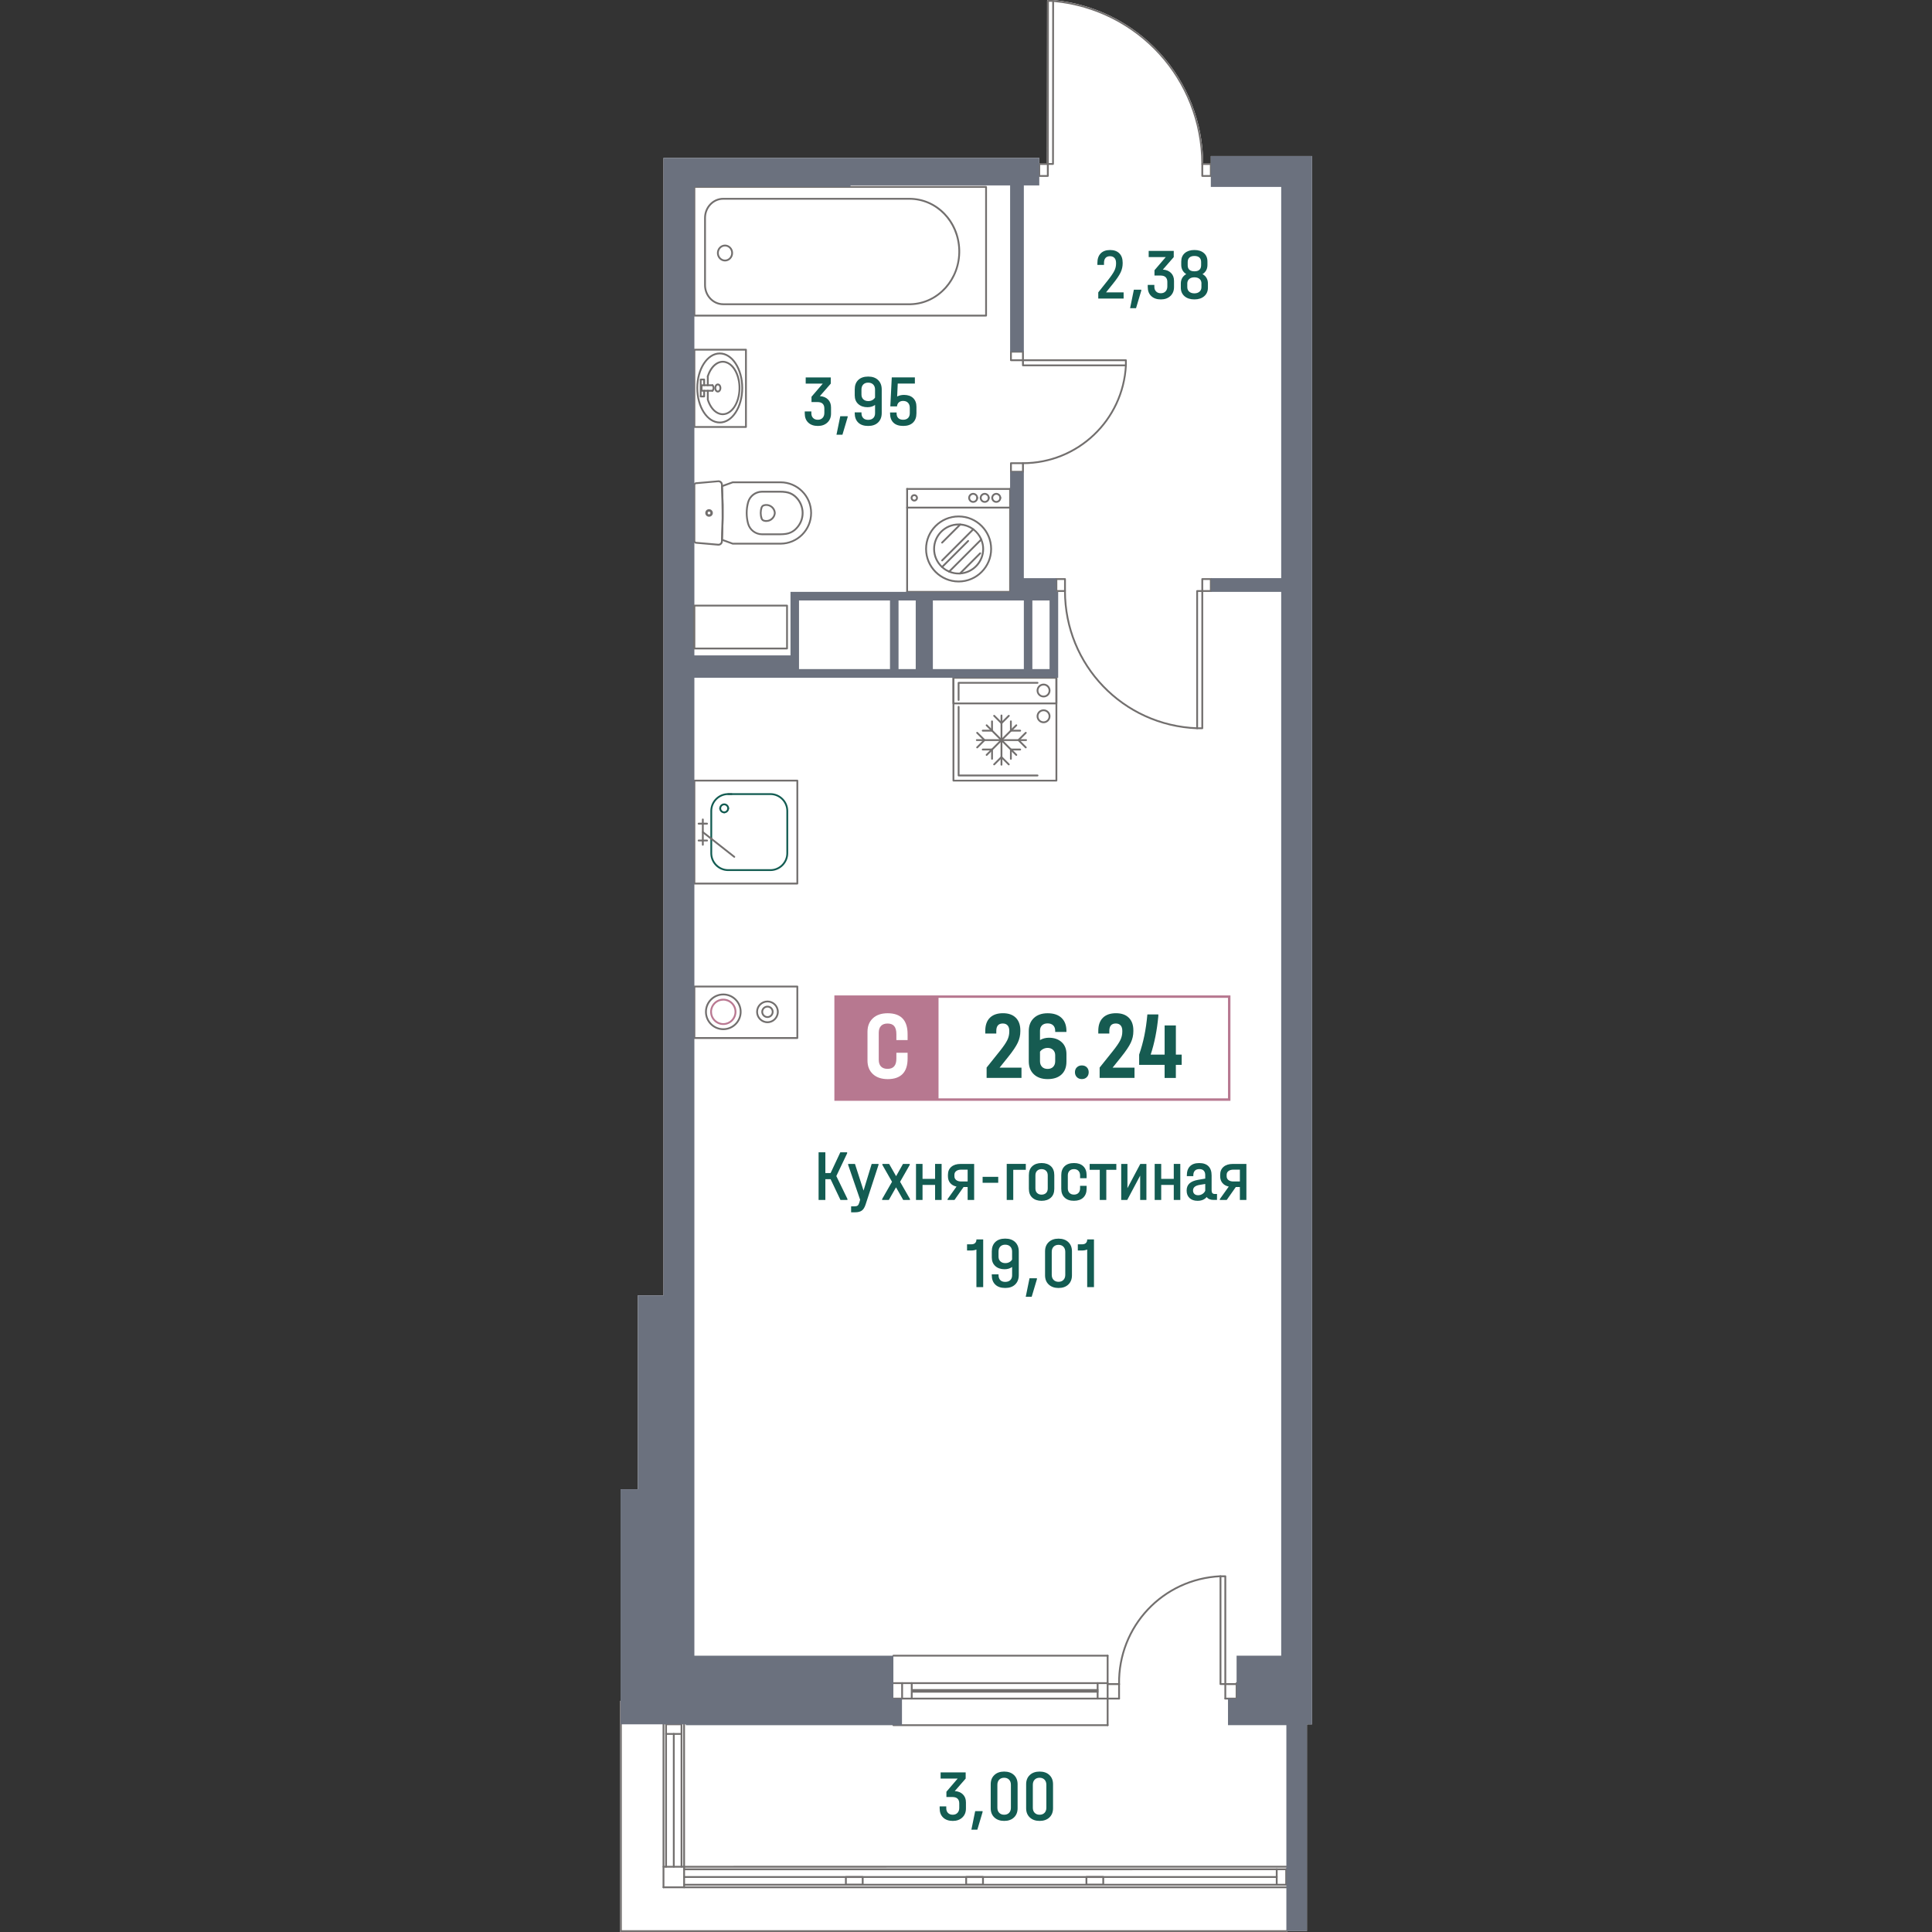 <?xml version="1.0" encoding="utf-8"?>
<!-- Generator: Adobe Illustrator 27.3.1, SVG Export Plug-In . SVG Version: 6.00 Build 0)  -->
<svg version="1.1" id="_x5F_Плашки" xmlns="http://www.w3.org/2000/svg" xmlns:xlink="http://www.w3.org/1999/xlink" x="0px"
	 y="0px" width="1000px" height="1000px" viewBox="0 0 1000 1000" style="enable-background:new 0 0 1000 1000;"
	 xml:space="preserve">
<rect x="0" y="0" width="1000" height="1000" fill="#333333" stroke="none"/>
<style type="text/css">
	.st0{fill:#FFFFFF;}
	.st1{fill:#726F6E;}
	.st2{fill:#6B717E;}
	.st3{fill:#BA7992;}
	.st4{fill:#135C52;}
	.st5{fill:#B77890;}
	.st6{fill:#165B51;}
</style>
<g>
	<path class="st0" d="M679.13,80.77v811.74h-2.66v107.02h-10.18c0,0.25-0.22,0.47-0.47,0.47H321.34c-0.25,0-0.47-0.22-0.47-0.47
		v-118.8c0-0.25,0.16-0.41,0.34-0.44V770.82h8.9V670.47h13.32V81.74h194.5v2.66h3.95l0.09-83.93c0-0.25,0.19-0.47,0.47-0.47h2.66
		c0.06,0,0.13,0.03,0.16,0.03c21.15,1.97,40.73,11.69,55.11,27.38c14.29,15.63,22.21,35.84,22.4,56.99h3.95v-3.63H679.13z"/>
	<path class="st1" d="M352.76,966.68c-0.26,0-0.47-0.21-0.47-0.47l-0.01-73.71c0-0.26,0.21-0.47,0.47-0.47s0.47,0.21,0.47,0.47
		l0.01,73.71C353.23,966.47,353.02,966.68,352.76,966.68z"/>
	<path class="st1" d="M348.75,966.68c-0.26,0-0.47-0.21-0.47-0.47v-68.74c0-0.26,0.21-0.47,0.47-0.47s0.47,0.21,0.47,0.47v68.74
		C349.22,966.47,349.01,966.68,348.75,966.68z"/>
	<path class="st1" d="M352.75,892.97h-7.99c-0.26,0-0.47-0.21-0.47-0.47s0.21-0.47,0.47-0.47h7.99c0.26,0,0.47,0.21,0.47,0.47
		S353.01,892.97,352.75,892.97z"/>
	<path class="st1" d="M352.75,897.95h-7.99c-0.26,0-0.47-0.21-0.47-0.47s0.21-0.47,0.47-0.47h7.99c0.26,0,0.47,0.21,0.47,0.47
		S353.01,897.95,352.75,897.95z"/>
	<path class="st1" d="M344.76,966.69c-0.26,0-0.47-0.21-0.47-0.47l-0.01-73.71c0-0.26,0.21-0.47,0.47-0.47s0.47,0.21,0.47,0.47
		l0.01,73.71C345.23,966.48,345.02,966.69,344.76,966.69z"/>
	<path class="st1" d="M343.42,977.34c-0.26,0-0.47-0.21-0.47-0.47V892.5c0-0.26,0.21-0.47,0.47-0.47s0.47,0.21,0.47,0.47v84.37
		C343.89,977.13,343.68,977.34,343.42,977.34z"/>
	<path class="st1" d="M354.1,977.34c-0.26,0-0.47-0.21-0.47-0.47l-0.02-84.37c0-0.26,0.21-0.47,0.47-0.47s0.47,0.21,0.47,0.47
		l0.02,84.37C354.57,977.13,354.36,977.34,354.1,977.34z"/>
	<path class="st1" d="M665.81,976c-0.26,0-0.47-0.21-0.47-0.47v-7.99c0-0.26,0.21-0.47,0.47-0.47s0.47,0.21,0.47,0.47v7.99
		C666.28,975.79,666.07,976,665.81,976z"/>
	<path class="st1" d="M354.1,968.02c-0.26,0-0.47-0.21-0.47-0.47s0.21-0.47,0.47-0.47l311.71-0.01c0.26,0,0.47,0.21,0.47,0.47
		s-0.21,0.47-0.47,0.47L354.1,968.02z"/>
	<path class="st1" d="M354.1,972.01c-0.26,0-0.47-0.21-0.47-0.47s0.21-0.47,0.47-0.47l306.73-0.01c0.26,0,0.47,0.21,0.47,0.47
		s-0.21,0.47-0.47,0.47L354.1,972.01z"/>
	<path class="st1" d="M665.81,976c-0.26,0-0.47-0.21-0.47-0.47v-7.99c0-0.26,0.21-0.47,0.47-0.47s0.47,0.21,0.47,0.47v7.99
		C666.28,975.79,666.07,976,665.81,976z"/>
	<path class="st1" d="M660.83,976c-0.26,0-0.47-0.21-0.47-0.47v-7.99c0-0.26,0.21-0.47,0.47-0.47s0.47,0.21,0.47,0.47v7.99
		C661.3,975.79,661.09,976,660.83,976z"/>
	<path class="st1" d="M354.1,976.01c-0.26,0-0.47-0.21-0.47-0.47s0.21-0.47,0.47-0.47l311.71-0.01c0.26,0,0.47,0.21,0.47,0.47
		s-0.21,0.47-0.47,0.47L354.1,976.01z"/>
	<path class="st1" d="M343.42,977.34c-0.26,0-0.47-0.21-0.47-0.47s0.21-0.47,0.47-0.47l322.38-0.01c0.26,0,0.47,0.21,0.47,0.47
		c0,0.26-0.21,0.47-0.47,0.47L343.42,977.34z"/>
	<path class="st1" d="M343.42,966.69c-0.26,0-0.47-0.21-0.47-0.47c0-0.26,0.21-0.47,0.47-0.47l322.38-0.03
		c0.26,0,0.47,0.21,0.47,0.47s-0.21,0.47-0.47,0.47L343.42,966.69z"/>
	<path class="st1" d="M571.1,971.05c-0.03,0-0.03,0-0.06,0h-8.71c-0.03,0-0.03,0-0.06,0c-0.22,0.03-0.41,0.25-0.41,0.47v4.01
		c0,0.25,0.22,0.47,0.47,0.47h8.71c0.25,0,0.47-0.22,0.47-0.47v-4.01C571.51,971.3,571.32,971.08,571.1,971.05z M562.8,975.06v-3.04
		h7.77v3.04H562.8z"/>
	<path class="st1" d="M508.88,971.05h-8.8c-0.03,0-0.06,0-0.09,0.03h-0.09c-0.16,0.09-0.28,0.25-0.28,0.44v4.01
		c0,0.25,0.22,0.47,0.47,0.47h8.71c0.25,0,0.47-0.22,0.47-0.47v-4.01C509.26,971.3,509.1,971.11,508.88,971.05z M508.32,972.02v3.04
		h-7.77v-3.04H508.32z"/>
	<path class="st1" d="M446.53,971.08h-8.71c-0.25,0-0.47,0.19-0.47,0.47v3.98c0,0.25,0.22,0.47,0.47,0.47h8.71
		c0.25,0,0.47-0.22,0.47-0.47v-3.98C447,971.27,446.79,971.08,446.53,971.08z M446.06,975.06h-7.77v-3.04h7.77V975.06z"/>
	<path class="st1" d="M573.31,871.66H462.43c-0.26,0-0.47-0.21-0.47-0.47c0-0.26,0.21-0.47,0.47-0.47h110.88
		c0.26,0,0.47,0.21,0.47,0.47C573.78,871.45,573.57,871.66,573.31,871.66z"/>
	<path class="st1" d="M573.31,879.65H462.43c-0.26,0-0.47-0.21-0.47-0.47s0.21-0.47,0.47-0.47h110.88c0.26,0,0.47,0.21,0.47,0.47
		S573.57,879.65,573.31,879.65z"/>
	<path class="st1" d="M568.13,876.1h-95.84c-0.26,0-0.47-0.21-0.47-0.47s0.21-0.47,0.47-0.47h95.84c0.26,0,0.47,0.21,0.47,0.47
		S568.39,876.1,568.13,876.1z"/>
	<path class="st1" d="M466.93,879.65c-0.26,0-0.47-0.21-0.47-0.47v-7.99c0-0.26,0.21-0.47,0.47-0.47s0.47,0.21,0.47,0.47v7.99
		C467.4,879.44,467.19,879.65,466.93,879.65z"/>
	<path class="st1" d="M568.13,879.65c-0.26,0-0.47-0.21-0.47-0.47v-7.99c0-0.26,0.21-0.47,0.47-0.47s0.47,0.21,0.47,0.47v7.99
		C568.61,879.44,568.39,879.65,568.13,879.65z"/>
	<path class="st1" d="M573.31,857.45H462.43c-0.26,0-0.47-0.21-0.47-0.47s0.21-0.47,0.47-0.47h110.88c0.26,0,0.47,0.21,0.47,0.47
		S573.57,857.45,573.31,857.45z"/>
	<path class="st1" d="M573.31,893.42H462.43c-0.26,0-0.47-0.21-0.47-0.47s0.21-0.47,0.47-0.47h110.88c0.26,0,0.47,0.21,0.47,0.47
		S573.57,893.42,573.31,893.42z"/>
	<path class="st1" d="M471.91,879.64c-0.26,0-0.47-0.21-0.47-0.47v-7.99c0-0.26,0.21-0.47,0.47-0.47s0.47,0.21,0.47,0.47v7.99
		C472.38,879.43,472.17,879.64,471.91,879.64z"/>
	<path class="st1" d="M573.31,893.42c-0.26,0-0.47-0.21-0.47-0.47v-35.97c0-0.26,0.21-0.47,0.47-0.47s0.47,0.21,0.47,0.47v35.97
		C573.78,893.21,573.57,893.42,573.31,893.42z"/>
	<path class="st1" d="M568.13,875.21h-95.84c-0.26,0-0.47-0.21-0.47-0.47s0.21-0.47,0.47-0.47h95.84c0.26,0,0.47,0.21,0.47,0.47
		S568.39,875.21,568.13,875.21z"/>
	<path class="st1" d="M666.29,999.53c0,0.25-0.22,0.47-0.47,0.47H321.34c-0.25,0-0.47-0.22-0.47-0.47v-118.8
		c0-0.25,0.16-0.41,0.34-0.44c0.03-0.03,0.09-0.03,0.13-0.03c0.28,0,0.5,0.19,0.5,0.47v118.33h343.98
		C666.07,999.06,666.29,999.28,666.29,999.53z"/>
	<path class="st1" d="M529.94,181.84c-0.09-0.19-0.25-0.28-0.44-0.28h-6.23c-0.19,0-0.34,0.09-0.44,0.28
		c-0.03,0.06-0.03,0.13-0.03,0.19v4.42c0,0.28,0.22,0.47,0.47,0.47h6.23c0.25,0,0.47-0.19,0.47-0.47v-4.42
		C529.97,181.97,529.97,181.9,529.94,181.84z M523.73,185.98v-3.48H529v3.48H523.73z"/>
	<path class="st1" d="M529.5,239.27h-6.23c-0.25,0-0.47,0.22-0.47,0.47v4.45c0,0.06,0,0.13,0.03,0.19c0.09,0.16,0.25,0.28,0.44,0.28
		h6.23c0.19,0,0.34-0.13,0.44-0.28c0.03-0.06,0.03-0.12,0.03-0.19v-4.45C529.97,239.49,529.75,239.27,529.5,239.27z M523.73,240.21
		H529v3.51h-5.26V240.21z"/>
	<path class="st1" d="M529.49,240.22c-0.26,0-0.47-0.21-0.47-0.47c0-0.26,0.21-0.47,0.47-0.47c28.15-0.03,51.34-22.07,52.81-50.18
		c0.01-0.26,0.18-0.47,0.49-0.45c0.26,0.01,0.46,0.24,0.44,0.49C581.74,217.76,558.13,240.19,529.49,240.22L529.49,240.22z"/>
	<path class="st1" d="M582.76,185.98H529.5c-0.28,0-0.5,0.22-0.5,0.47v2.66c0,0.28,0.22,0.47,0.5,0.47h53.26
		c0.25,0,0.44-0.19,0.47-0.44v-2.69C583.23,186.2,583.01,185.98,582.76,185.98z M529.97,188.64v-1.72h52.32v1.72H529.97z"/>
	<path class="st1" d="M626.72,299.24h-4.42c-0.28,0-0.47,0.19-0.47,0.47v6.2c0,0.25,0.19,0.47,0.47,0.47h4.42
		c0.06,0,0.13,0,0.19-0.03c0.19-0.09,0.28-0.25,0.28-0.44v-6.2C627.19,299.42,627,299.24,626.72,299.24z M626.25,305.44h-3.48v-5.26
		h3.48V305.44z"/>
	<path class="st1" d="M551.24,299.24h-4.45c-0.25,0-0.47,0.19-0.47,0.47v6.2c0,0.25,0.22,0.47,0.47,0.47h4.45
		c0.25,0,0.47-0.22,0.47-0.47v-6.2C551.71,299.42,551.49,299.24,551.24,299.24z M547.26,305.44v-5.26h3.51v5.26H547.26z"/>
	<path class="st1" d="M619.62,377.42c-0.01,0-0.01,0-0.02,0c-38.58-1.49-68.82-32.9-68.84-71.5c0-0.26,0.21-0.47,0.47-0.47
		s0.47,0.21,0.47,0.47c0.02,38.1,29.86,69.1,67.93,70.56c0.26,0.01,0.46,0.23,0.45,0.49C620.08,377.22,619.88,377.42,619.62,377.42z
		"/>
	<path class="st1" d="M622.3,305.44h-2.66c-0.28,0-0.47,0.22-0.47,0.47v71.03c0,0.28,0.19,0.44,0.44,0.47h2.69
		c0.25,0,0.47-0.19,0.47-0.47v-71.03C622.77,305.66,622.55,305.44,622.3,305.44z M621.83,376.47h-1.72v-70.09h1.72V376.47z"/>
	<path class="st1" d="M542.34,84.4h-4.42c-0.28,0-0.47,0.19-0.47,0.47v6.2c0,0.25,0.19,0.47,0.47,0.47h4.42
		c0.28,0,0.5-0.22,0.5-0.47v-6.2C542.84,84.59,542.62,84.4,542.34,84.4z M541.87,90.61h-3.48v-5.26h3.48V90.61z"/>
	<path class="st1" d="M626.72,84.4h-4.42c-0.28,0-0.44,0.19-0.47,0.44v6.23c0,0.25,0.19,0.47,0.47,0.47h4.42
		c0.28,0,0.47-0.22,0.47-0.47v-6.2C627.19,84.59,627,84.4,626.72,84.4z M626.25,90.61h-3.48v-5.26h3.48V90.61z"/>
	<path class="st1" d="M622.77,84.4v0.44c0,0.28-0.22,0.47-0.47,0.47c-0.28,0-0.44-0.19-0.47-0.44v-0.03
		C621.7,41.23,588.96,5.23,545.57,1c-0.19-0.03-0.34-0.03-0.53-0.06c-0.25-0.03-0.44-0.25-0.41-0.5c0.03-0.25,0.22-0.41,0.47-0.44
		c0.06,0,0.13,0.03,0.16,0.03c21.15,1.97,40.73,11.69,55.11,27.38C614.65,43.05,622.58,63.26,622.77,84.4z"/>
	<path class="st1" d="M545.41,0.16c-0.06-0.06-0.09-0.09-0.16-0.13c-0.03,0-0.09-0.03-0.16-0.03h-2.66c-0.28,0-0.47,0.22-0.47,0.47
		l-0.09,83.93v0.47c0,0.13,0.06,0.22,0.16,0.31c0.09,0.09,0.19,0.16,0.31,0.16h2.69c0.25,0,0.47-0.22,0.47-0.47L545.57,1V0.47
		C545.57,0.34,545.51,0.22,545.41,0.16z M544.57,84.4h-1.72l0.06-83.46h1.72L544.57,84.4z"/>
	<path class="st1" d="M579.23,872.15c-0.26,0-0.47-0.21-0.47-0.47c-0.43-30.14,22.83-54.87,52.94-56.3c0.01,0,0.02,0,0.02,0
		c0.25,0,0.46,0.2,0.47,0.45c0.01,0.26-0.19,0.48-0.45,0.49c-29.6,1.4-52.46,25.72-52.04,55.35
		C579.7,871.94,579.5,872.15,579.23,872.15C579.23,872.15,579.23,872.15,579.23,872.15z"/>
	<path class="st1" d="M579.23,872.15h-5.83c-0.26,0-0.47-0.21-0.47-0.47s0.21-0.47,0.47-0.47h5.83c0.26,0,0.47,0.21,0.47,0.47
		S579.49,872.15,579.23,872.15z"/>
	<path class="st1" d="M579.23,879.65c-0.26,0-0.47-0.21-0.47-0.47v-7.5c0-0.26,0.21-0.47,0.47-0.47s0.47,0.21,0.47,0.47v7.5
		C579.7,879.44,579.49,879.65,579.23,879.65z"/>
	<path class="st1" d="M579.23,879.65h-5.83c-0.26,0-0.47-0.21-0.47-0.47s0.21-0.47,0.47-0.47h5.83c0.26,0,0.47,0.21,0.47,0.47
		S579.49,879.65,579.23,879.65z"/>
	<path class="st1" d="M640.05,879.65h-5.83c-0.26,0-0.47-0.21-0.47-0.47s0.21-0.47,0.47-0.47h5.83c0.26,0,0.47,0.21,0.47,0.47
		S640.31,879.65,640.05,879.65z"/>
	<path class="st1" d="M634.22,879.65c-0.26,0-0.47-0.21-0.47-0.47v-7.5c0-0.26,0.21-0.47,0.47-0.47s0.47,0.21,0.47,0.47v7.5
		C634.69,879.44,634.48,879.65,634.22,879.65z"/>
	<path class="st1" d="M640.05,872.15h-5.83c-0.26,0-0.47-0.21-0.47-0.47s0.21-0.47,0.47-0.47h5.83c0.26,0,0.47,0.21,0.47,0.47
		S640.31,872.15,640.05,872.15z"/>
	<path class="st1" d="M640.05,879.65c-0.26,0-0.47-0.21-0.47-0.47v-7.99c0-0.26,0.21-0.47,0.47-0.47s0.47,0.21,0.47,0.47v7.99
		C640.52,879.44,640.31,879.65,640.05,879.65z"/>
	<path class="st1" d="M634.23,815.4h-2.54c-0.25,0.03-0.44,0.22-0.44,0.47v55.8c0,0.28,0.19,0.47,0.47,0.47h2.51
		c0.13,0,0.22-0.03,0.31-0.13c0.09-0.09,0.16-0.22,0.16-0.34v-55.8C634.7,815.62,634.49,815.4,634.23,815.4z M632.2,871.2v-54.86
		h1.54v54.86H632.2z"/>
	<path class="st1" d="M412.7,510.15h-53.29c-0.25,0-0.47,0.22-0.47,0.47v26.66c0,0.25,0.22,0.47,0.47,0.47h53.29
		c0.25,0,0.47-0.22,0.47-0.47v-26.66C413.17,510.37,412.95,510.15,412.7,510.15z M412.23,536.81h-52.35v-25.72h52.35V536.81z"/>
	<path class="st1" d="M374.38,514.26c-5.23,0-9.46,4.26-9.46,9.46c0,5.23,4.23,9.46,9.46,9.46c5.2,0,9.46-4.23,9.46-9.46
		C383.84,518.52,379.58,514.26,374.38,514.26z M374.38,532.24c-4.7,0-8.52-3.82-8.52-8.52c0-4.7,3.82-8.52,8.52-8.52
		s8.52,3.82,8.52,8.52C382.9,528.42,379.08,532.24,374.38,532.24z"/>
	<path class="st3" d="M374.38,516.92c-3.76,0-6.8,3.07-6.8,6.8c0,3.76,3.04,6.8,6.8,6.8c3.73,0,6.8-3.04,6.8-6.8
		C381.18,519.99,378.11,516.92,374.38,516.92z M374.38,529.58c-3.23,0-5.86-2.63-5.86-5.86s2.63-5.83,5.86-5.83s5.83,2.6,5.83,5.83
		S377.61,529.58,374.38,529.58z"/>
	<path class="st1" d="M397.25,517.89c-3.23,0-5.86,2.63-5.86,5.83c0,3.23,2.63,5.86,5.86,5.86c3.2,0,5.83-2.63,5.83-5.86
		C403.08,520.52,400.45,517.89,397.25,517.89z M397.25,528.64c-2.69,0-4.92-2.19-4.92-4.92c0-2.69,2.22-4.89,4.92-4.89
		c2.69,0,4.89,2.19,4.89,4.89C402.14,526.44,399.95,528.64,397.25,528.64z"/>
	<path class="st1" d="M397.25,520.55c-1.75,0-3.2,1.41-3.2,3.16c0,1.75,1.44,3.19,3.2,3.19c1.75,0,3.16-1.44,3.16-3.19
		C400.42,521.96,399.01,520.55,397.25,520.55z M397.25,525.97c-1.25,0-2.26-1-2.26-2.26c0-1.22,1-2.23,2.26-2.23
		c1.22,0,2.22,1,2.22,2.23C399.48,524.97,398.47,525.97,397.25,525.97z"/>
	<path class="st1" d="M470.66,102.42h-96.34c-5.42,0-9.87,4.64-9.87,10.37v34.78c0,5.73,4.45,10.37,9.87,10.37h97.09
		c14.51-0.44,25.97-13.22,25.57-28.54C496.57,114.26,485.01,102.42,470.66,102.42z M471.38,157h-97.06c-4.92,0-8.93-4.23-8.93-9.43
		v-34.78c0-5.2,4.01-9.43,8.93-9.43h96.34c13.82,0,24.97,11.44,25.38,26.07C496.44,144.21,485.38,156.59,471.38,157z"/>
	<path class="st1" d="M375.26,126.61c-2.29,0-4.17,1.94-4.17,4.35s1.88,4.36,4.17,4.36s4.17-1.94,4.17-4.36
		S377.55,126.61,375.26,126.61z M375.26,134.38c-1.79,0-3.23-1.54-3.23-3.42s1.44-3.41,3.23-3.41s3.23,1.53,3.23,3.41
		S377.04,134.38,375.26,134.38z"/>
	<path class="st1" d="M510.39,96.28H359.41c-0.25,0-0.47,0.22-0.47,0.47v66.61c0,0.28,0.22,0.47,0.47,0.47h150.98
		c0.25,0,0.47-0.19,0.47-0.47V96.75C510.86,96.5,510.64,96.28,510.39,96.28z M509.92,162.89H359.88V97.22h150.04V162.89z"/>
	<path class="st4" d="M374.84,420.94c-0.26,0-0.47-0.21-0.47-0.47s0.21-0.47,0.47-0.47c0.88,0,1.59-0.72,1.59-1.6
		c0-0.26,0.21-0.47,0.47-0.47s0.47,0.21,0.47,0.47C377.38,419.8,376.24,420.94,374.84,420.94z"/>
	<path class="st4" d="M376.91,418.87c-0.26,0-0.47-0.21-0.47-0.47c0-0.88-0.72-1.6-1.59-1.6c-0.88,0-1.6,0.72-1.6,1.6
		c0,0.26-0.21,0.47-0.47,0.47s-0.47-0.21-0.47-0.47c0-1.4,1.14-2.54,2.54-2.54c1.4,0,2.54,1.14,2.54,2.54
		C377.38,418.66,377.17,418.87,376.91,418.87z"/>
	<path class="st4" d="M374.84,420.94c-1.4,0-2.54-1.14-2.54-2.54c0-0.26,0.21-0.47,0.47-0.47s0.47,0.21,0.47,0.47
		c0,0.88,0.72,1.6,1.6,1.6c0.26,0,0.47,0.21,0.47,0.47S375.1,420.94,374.84,420.94z"/>
	<path class="st1" d="M378.66,411.49h-1.77c-0.26,0-0.47-0.21-0.47-0.47s0.21-0.47,0.47-0.47h1.77c0.26,0,0.47,0.21,0.47,0.47
		S378.92,411.49,378.66,411.49z"/>
	<path class="st4" d="M398.76,410.55h-21.87c-5.08,0-9.21,4.14-9.21,9.21v21.87c0,5.08,4.14,9.21,9.21,9.21h21.87
		c5.08,0,9.21-4.14,9.21-9.21v-21.87C407.97,414.69,403.83,410.55,398.76,410.55z M407.03,441.63c0,4.54-3.73,8.27-8.27,8.27h-21.87
		c-4.54,0-8.27-3.73-8.27-8.27v-21.87c0-4.57,3.73-8.27,8.27-8.27h21.87c4.54,0,8.27,3.7,8.27,8.27V441.63z"/>
	<path class="st1" d="M363.78,437.72c-0.26,0-0.47-0.21-0.47-0.47v-13.11c0-0.26,0.21-0.47,0.47-0.47s0.47,0.21,0.47,0.47v13.11
		C364.25,437.51,364.04,437.72,363.78,437.72z"/>
	<path class="st1" d="M365.97,435.53h-4.37c-0.26,0-0.47-0.21-0.47-0.47s0.21-0.47,0.47-0.47h4.37c0.26,0,0.47,0.21,0.47,0.47
		S366.23,435.53,365.97,435.53z"/>
	<path class="st1" d="M365.97,426.79h-4.37c-0.26,0-0.47-0.21-0.47-0.47s0.21-0.47,0.47-0.47h4.37c0.26,0,0.47,0.21,0.47,0.47
		S366.23,426.79,365.97,426.79z"/>
	<path class="st1" d="M380.07,443.97c-0.1,0-0.2-0.03-0.29-0.1l-16.29-12.81c-0.2-0.16-0.24-0.46-0.08-0.66
		c0.16-0.2,0.46-0.24,0.66-0.08l16.29,12.81c0.21,0.16,0.24,0.45,0.08,0.66C380.35,443.91,380.21,443.97,380.07,443.97z"/>
	<path class="st1" d="M412.7,403.57h-53.29c-0.25,0-0.47,0.22-0.47,0.47v53.29c0,0.25,0.22,0.47,0.47,0.47h53.29
		c0.25,0,0.47-0.22,0.47-0.47v-53.29C413.17,403.79,412.95,403.57,412.7,403.57z M412.23,456.86h-52.35v-52.35h52.35V456.86z"/>
	<path class="st1" d="M401.33,264.37c-0.78-2.57-3.54-4.04-6.11-3.26c-0.69,0.22-1.22,0.75-1.47,1.44c-0.63,1.91-0.63,4.04,0,5.95
		c0.25,0.69,0.78,1.22,1.47,1.41c0.38,0.13,0.75,0.19,1.13,0.22h0.31c2.54,0,4.7-2,4.86-4.64
		C401.48,265.12,401.42,264.71,401.33,264.37z M396.41,269.19c-0.31-0.03-0.63-0.06-0.91-0.16c-0.41-0.13-0.72-0.44-0.85-0.85
		c-0.6-1.72-0.6-3.63,0-5.36c0.13-0.38,0.44-0.69,0.85-0.81c0.38-0.13,0.75-0.19,1.13-0.19c1.69,0,3.26,1.1,3.79,2.82
		c0.09,0.28,0.13,0.6,0.16,0.85C400.45,267.65,398.54,269.32,396.41,269.19z"/>
	<path class="st1" d="M415.86,264.33c-0.34-3.16-1.88-6.05-4.32-8.05c-1.35-1.1-2.95-1.79-4.64-2.04c-1-0.16-2.07-0.22-3.1-0.22
		h-9.34c-3.6,0-6.77,2.41-7.71,5.92c-0.97,3.63-0.97,7.49,0,11.15c0.94,3.48,4.1,5.92,7.71,5.92h9.34c1.03,0,2.1-0.09,3.1-0.22
		c1.69-0.25,3.29-0.97,4.64-2.04c0.6-0.5,1.16-1.06,1.66-1.69C415.24,270.6,416.18,267.5,415.86,264.33z M412.48,272.48
		c-0.47,0.56-0.97,1.1-1.54,1.57c-1.22,0.97-2.63,1.6-4.17,1.82c-0.97,0.16-1.97,0.22-2.98,0.22h-9.34c-3.2,0-5.98-2.16-6.8-5.23
		c-0.94-3.48-0.94-7.17,0-10.68c0.81-3.07,3.6-5.2,6.8-5.2h9.34c1,0,2.01,0.06,2.98,0.22c1.54,0.22,2.94,0.85,4.17,1.82
		c2.26,1.85,3.67,4.51,3.98,7.43C415.2,267.34,414.33,270.22,412.48,272.48z"/>
	<path class="st1" d="M403.96,249.17h-24.69c-0.06,0-0.13,0-0.16,0.03c-1.69,0.6-3.35,1.19-5.01,1.79
		c-0.19,0.09-0.38,0.16-0.56,0.22c-0.19,0.09-0.31,0.25-0.31,0.44v0.03c0.13,2.23,0.19,4.47,0.25,6.7l0.09,9.96
		c0,0.44,0,0.88-0.03,1.28l-0.19,6.61c0,1.06-0.06,2.13-0.13,3.16c0,0.22,0.13,0.34,0.31,0.41c0.19,0.06,0.38,0.13,0.56,0.22
		c1.66,0.6,3.32,1.22,5.01,1.82c0.03,0,0.09,0.03,0.16,0.03h24.69c9.02,0,16.35-7.33,16.35-16.35
		C420.31,256.5,412.98,249.17,403.96,249.17z M403.96,280.94h-24.63c-1.72-0.63-3.45-1.22-5.14-1.88l0.09-3.45l0.16-4.92l0.06-1.82
		v-7.52l-0.06-2.32c-0.03-0.91-0.06-1.85-0.09-2.79l-0.16-4.26c1.69-0.66,3.42-1.28,5.14-1.88h24.63c8.52,0,15.42,6.92,15.42,15.41
		C419.37,274.02,412.48,280.94,403.96,280.94z"/>
	<path class="st1" d="M366.99,263.86c-0.91,0-1.66,0.75-1.66,1.66c0,0.91,0.75,1.66,1.66,1.66c0.94,0,1.66-0.75,1.66-1.66
		C368.65,264.62,367.93,263.86,366.99,263.86z M366.99,266.25c-0.38,0-0.72-0.31-0.72-0.72c0-0.41,0.34-0.72,0.72-0.72
		c0.41,0,0.72,0.31,0.72,0.72C367.71,265.93,367.39,266.25,366.99,266.25z"/>
	<path class="st1" d="M366.99,263.55c-1.07,0-1.94,0.88-1.94,1.97c0,1.07,0.88,1.94,1.94,1.94c1.1,0,1.97-0.88,1.97-1.94
		C368.96,264.43,368.08,263.55,366.99,263.55z M366.99,266.53c-0.56,0-1-0.44-1-1c0-0.56,0.44-1.03,1-1.03
		c0.56,0,1.03,0.47,1.03,1.03C368.02,266.09,367.55,266.53,366.99,266.53z"/>
	<path class="st1" d="M374.44,259.04c-0.03-0.91-0.06-1.85-0.09-2.79c-0.06-1.75-0.13-3.51-0.25-5.26v-0.34
		c-0.03-0.6-0.31-1.13-0.78-1.5c-0.44-0.38-1.03-0.56-1.63-0.5l-11.5,1c-0.31,0.03-0.56,0.16-0.78,0.34c-0.28,0.22-0.47,0.6-0.47,1
		v29.07c0,0.41,0.19,0.75,0.47,1c0.22,0.19,0.47,0.31,0.78,0.34l11.5,1h0.19c0.56,0,1.1-0.19,1.5-0.56
		c0.44-0.38,0.69-0.94,0.72-1.54v-0.28c0.09-1.47,0.16-2.94,0.19-4.42l0.16-4.92c0.06-1.1,0.06-2.22,0.06-3.32v-3.7
		C374.51,262.14,374.51,260.61,374.44,259.04z M373.19,280.25c-0.03,0.34-0.19,0.69-0.44,0.91c-0.25,0.22-0.6,0.34-0.97,0.31
		l-11.53-1c-0.22-0.03-0.38-0.19-0.38-0.41v-29.07c0-0.22,0.16-0.41,0.38-0.41l11.53-1.03h0.09c0.31,0,0.6,0.13,0.85,0.31
		c0.25,0.22,0.41,0.53,0.47,0.91c0.03,0.28,0.03,0.6,0.03,0.88v0.03c0.31,5.55,0.41,11.12,0.34,16.67c0,0.44,0,0.88-0.03,1.28
		c0,2.22-0.06,4.42-0.19,6.61c0,1.06-0.06,2.13-0.13,3.16C373.22,279.69,373.22,279.97,373.19,280.25z"/>
	<path class="st1" d="M469.53,306.82c-0.26,0-0.47-0.21-0.47-0.47v-53.29c0-0.26,0.21-0.47,0.47-0.47s0.47,0.21,0.47,0.47v53.29
		C470,306.61,469.79,306.82,469.53,306.82z"/>
	<path class="st1" d="M522.82,253.54h-53.29c-0.26,0-0.47-0.21-0.47-0.47c0-0.26,0.21-0.47,0.47-0.47h53.29
		c0.26,0,0.47,0.21,0.47,0.47C523.29,253.33,523.08,253.54,522.82,253.54z"/>
	<path class="st1" d="M522.82,306.82c-0.26,0-0.47-0.21-0.47-0.47v-53.29c0-0.26,0.21-0.47,0.47-0.47s0.47,0.21,0.47,0.47v53.29
		C523.29,306.61,523.08,306.82,522.82,306.82z"/>
	<path class="st1" d="M522.82,306.82h-53.29c-0.26,0-0.47-0.21-0.47-0.47s0.21-0.47,0.47-0.47h53.29c0.26,0,0.47,0.21,0.47,0.47
		S523.08,306.82,522.82,306.82z"/>
	<path class="st1" d="M491.27,296.33c-0.12,0-0.24-0.05-0.33-0.14c-0.18-0.18-0.18-0.48,0-0.66l16.61-16.61
		c0.18-0.18,0.48-0.18,0.67,0c0.18,0.18,0.18,0.48,0,0.66l-16.61,16.61C491.52,296.28,491.39,296.33,491.27,296.33z"/>
	<path class="st1" d="M487.62,281.33c-0.12,0-0.24-0.05-0.33-0.14c-0.18-0.18-0.18-0.48,0-0.66l9.38-9.38
		c0.18-0.18,0.48-0.18,0.67,0c0.18,0.18,0.18,0.48,0,0.66l-9.38,9.38C487.86,281.28,487.74,281.33,487.62,281.33z"/>
	<path class="st1" d="M487.6,293.97c-0.12,0-0.24-0.05-0.33-0.14c-0.18-0.18-0.18-0.48,0-0.66l13.51-13.51
		c0.18-0.18,0.48-0.18,0.67,0c0.18,0.18,0.18,0.48,0,0.66l-13.51,13.51C487.84,293.93,487.72,293.97,487.6,293.97z"/>
	<path class="st1" d="M496.9,297.29c-0.12,0-0.24-0.05-0.33-0.14c-0.18-0.18-0.18-0.48,0-0.66L507,286.06
		c0.18-0.18,0.48-0.18,0.67,0c0.18,0.18,0.18,0.48,0,0.66l-10.43,10.43C497.15,297.24,497.02,297.29,496.9,297.29z"/>
	<path class="st1" d="M487.64,290.55c-0.12,0-0.24-0.05-0.33-0.14c-0.18-0.18-0.18-0.48,0-0.66l16.11-16.12
		c0.18-0.18,0.48-0.18,0.67,0c0.18,0.18,0.18,0.48,0,0.66l-16.11,16.12C487.88,290.5,487.76,290.55,487.64,290.55z"/>
	<path class="st1" d="M508.38,279.25c0-0.09-0.03-0.16-0.06-0.25c-0.94-2.13-2.41-3.98-4.23-5.36c-0.03-0.06-0.09-0.09-0.16-0.13
		c-1.97-1.44-4.36-2.35-6.89-2.51c-0.03,0-0.03,0-0.06,0c-0.25-0.03-0.53-0.03-0.78-0.03c-7.27,0-13.19,5.92-13.19,13.16
		c0,3.79,1.6,7.21,4.2,9.62c0.06,0.06,0.13,0.13,0.19,0.16c0,0,0,0.03,0.03,0.03c1.03,0.94,2.22,1.72,3.51,2.26
		c0.03,0.06,0.09,0.06,0.16,0.09c1.57,0.66,3.29,1.03,5.11,1.03c0.25,0,0.47,0,0.72-0.03c6.89-0.38,12.44-6.14,12.44-13.16
		C509.35,282.41,509.01,280.75,508.38,279.25z M498.17,296.2c-0.47,0.09-0.97,0.16-1.47,0.16c-0.16,0.03-0.34,0.03-0.5,0.03
		c-1.41,0-2.79-0.25-4.04-0.72c-0.34-0.09-0.66-0.22-0.97-0.38c-1.07-0.44-2.04-1.06-2.88-1.82c-0.25-0.19-0.5-0.41-0.72-0.63
		c-2.22-2.22-3.63-5.29-3.63-8.71c0-6.64,5.33-12.06,11.94-12.19c0.09-0.03,0.22-0.03,0.31-0.03c0.31,0,0.66,0,0.97,0.06
		c2.13,0.16,4.17,0.88,5.86,2.04h0.03c0.25,0.19,0.5,0.38,0.75,0.56c1.5,1.22,2.76,2.79,3.51,4.57c0.19,0.31,0.31,0.63,0.38,0.97
		c0.47,1.25,0.72,2.6,0.72,4.01C508.41,290.21,503.96,295.26,498.17,296.2z"/>
	<path class="st1" d="M496.19,266.84c-9.56,0-17.33,7.77-17.33,17.29c0,9.56,7.77,17.32,17.33,17.32c9.52,0,17.29-7.77,17.29-17.32
		C513.49,274.61,505.72,266.84,496.19,266.84z M496.19,300.52c-9.02,0-16.39-7.36-16.39-16.39c0-9.02,7.36-16.36,16.39-16.36
		c9.02,0,16.35,7.33,16.35,16.36C512.55,293.16,505.22,300.52,496.19,300.52z"/>
	<path class="st1" d="M503.71,260.25c-1.41,0-2.56-1.15-2.56-2.56c0-0.26,0.21-0.47,0.47-0.47s0.47,0.21,0.47,0.47
		c0,0.89,0.73,1.62,1.62,1.62c0.89,0,1.62-0.73,1.62-1.62c0-0.26,0.21-0.47,0.47-0.47s0.47,0.21,0.47,0.47
		C506.27,259.1,505.12,260.25,503.71,260.25z"/>
	<path class="st1" d="M505.8,258.16c-0.26,0-0.47-0.21-0.47-0.47c0-0.89-0.73-1.62-1.62-1.62c-0.89,0-1.62,0.73-1.62,1.62
		c0,0.26-0.21,0.47-0.47,0.47s-0.47-0.21-0.47-0.47c0-1.41,1.15-2.56,2.56-2.56c1.41,0,2.56,1.15,2.56,2.56
		C506.27,257.95,506.06,258.16,505.8,258.16z"/>
	<path class="st1" d="M509.69,260.25c-1.41,0-2.56-1.15-2.56-2.56c0-0.26,0.21-0.47,0.47-0.47s0.47,0.21,0.47,0.47
		c0,0.89,0.73,1.62,1.62,1.62c0.89,0,1.62-0.73,1.62-1.62c0-0.26,0.21-0.47,0.47-0.47s0.47,0.21,0.47,0.47
		C512.25,259.1,511.1,260.25,509.69,260.25z"/>
	<path class="st1" d="M511.78,258.16c-0.26,0-0.47-0.21-0.47-0.47c0-0.89-0.73-1.62-1.62-1.62c-0.89,0-1.62,0.73-1.62,1.62
		c0,0.26-0.21,0.47-0.47,0.47s-0.47-0.21-0.47-0.47c0-1.41,1.15-2.56,2.56-2.56c1.41,0,2.56,1.15,2.56,2.56
		C512.25,257.95,512.04,258.16,511.78,258.16z"/>
	<path class="st1" d="M515.67,260.25c-1.41,0-2.56-1.15-2.56-2.56c0-0.26,0.21-0.47,0.47-0.47c0.26,0,0.47,0.21,0.47,0.47
		c0,0.89,0.73,1.62,1.62,1.62c0.89,0,1.62-0.73,1.62-1.62c0-0.26,0.21-0.47,0.47-0.47s0.47,0.21,0.47,0.47
		C518.23,259.1,517.08,260.25,515.67,260.25z"/>
	<path class="st1" d="M517.76,258.16c-0.26,0-0.47-0.21-0.47-0.47c0-0.89-0.73-1.62-1.62-1.62c-0.89,0-1.62,0.73-1.62,1.62
		c0,0.26-0.21,0.47-0.47,0.47c-0.26,0-0.47-0.21-0.47-0.47c0-1.41,1.15-2.56,2.56-2.56s2.56,1.15,2.56,2.56
		C518.23,257.95,518.02,258.16,517.76,258.16z"/>
	<path class="st1" d="M522.82,263.2h-53.29c-0.26,0-0.47-0.21-0.47-0.47s0.21-0.47,0.47-0.47h53.29c0.26,0,0.47,0.21,0.47,0.47
		S523.08,263.2,522.82,263.2z"/>
	<path class="st1" d="M473.23,255.81c-1.03,0-1.88,0.85-1.88,1.88c0,1.03,0.85,1.88,1.88,1.88c1.03,0,1.88-0.85,1.88-1.88
		C475.11,256.66,474.26,255.81,473.23,255.81z M473.23,258.63c-0.5,0-0.94-0.44-0.94-0.94c0-0.5,0.44-0.94,0.94-0.94
		c0.5,0,0.94,0.44,0.94,0.94C474.17,258.19,473.73,258.63,473.23,258.63z"/>
	<path class="st1" d="M546.79,350.3H493.5c-0.25,0-0.47,0.19-0.47,0.47v53.29c0,0.25,0.22,0.44,0.47,0.44h53.29
		c0.28,0,0.47-0.19,0.47-0.44v-53.29C547.26,350.49,547.07,350.3,546.79,350.3z M546.32,403.6h-52.35v-52.35h52.35V403.6z"/>
	<path class="st1" d="M546.79,350.3H493.5c-0.25,0-0.47,0.19-0.47,0.47v13.32c0,0.25,0.22,0.47,0.47,0.47h53.29
		c0.28,0,0.47-0.22,0.47-0.47v-13.32C547.26,350.49,547.07,350.3,546.79,350.3z M546.32,363.62h-52.35v-12.38h52.35V363.62z"/>
	<path class="st1" d="M540.15,353.84c-1.97,0-3.6,1.6-3.6,3.57s1.63,3.57,3.6,3.57s3.57-1.6,3.57-3.57S542.12,353.84,540.15,353.84z
		 M540.15,360.05c-1.47,0-2.66-1.16-2.66-2.63c0-1.44,1.19-2.63,2.66-2.63c1.44,0,2.63,1.19,2.63,2.63
		C542.78,358.89,541.59,360.05,540.15,360.05z"/>
	<path class="st1" d="M496.17,362.78c-0.26,0-0.47-0.21-0.47-0.47v-8.88c0-0.26,0.21-0.47,0.47-0.47h40.85
		c0.26,0,0.47,0.21,0.47,0.47s-0.21,0.47-0.47,0.47h-40.38v8.41C496.64,362.57,496.43,362.78,496.17,362.78z"/>
	<path class="st1" d="M537.03,401.86h-40.85c-0.26,0-0.47-0.21-0.47-0.47v-35.53c0-0.26,0.21-0.47,0.47-0.47
		c0.26,0,0.47,0.21,0.47,0.47v35.06h40.38c0.26,0,0.47,0.21,0.47,0.47C537.5,401.65,537.29,401.86,537.03,401.86z"/>
	<path class="st1" d="M540.15,367.16c-1.97,0-3.6,1.6-3.6,3.57s1.63,3.6,3.6,3.6s3.57-1.63,3.57-3.6S542.12,367.16,540.15,367.16z
		 M540.15,373.39c-1.47,0-2.66-1.19-2.66-2.66c0-1.44,1.19-2.63,2.66-2.63c1.44,0,2.63,1.19,2.63,2.63
		C542.78,372.2,541.59,373.39,540.15,373.39z"/>
	<path class="st1" d="M518.36,396.29c-0.26,0-0.47-0.21-0.47-0.47v-25.5c0-0.26,0.21-0.47,0.47-0.47s0.47,0.21,0.47,0.47v25.5
		C518.83,396.08,518.62,396.29,518.36,396.29z"/>
	<path class="st1" d="M531.1,383.54h-25.5c-0.26,0-0.47-0.21-0.47-0.47s0.21-0.47,0.47-0.47h25.5c0.26,0,0.47,0.21,0.47,0.47
		S531.36,383.54,531.1,383.54z"/>
	<path class="st1" d="M526.03,391.22c-0.12,0-0.24-0.05-0.33-0.14l-15.35-15.35c-0.18-0.18-0.18-0.48,0-0.66
		c0.18-0.18,0.48-0.18,0.67,0l15.35,15.35c0.18,0.18,0.18,0.48,0,0.66C526.27,391.18,526.15,391.22,526.03,391.22z"/>
	<path class="st1" d="M510.68,391.22c-0.12,0-0.24-0.05-0.33-0.14c-0.18-0.18-0.18-0.48,0-0.66l15.35-15.35
		c0.18-0.18,0.48-0.18,0.67,0c0.18,0.18,0.18,0.48,0,0.66l-15.35,15.35C510.92,391.18,510.8,391.22,510.68,391.22z"/>
	<path class="st1" d="M518.36,374.75c-0.13,0-0.24-0.05-0.33-0.14l-3.79-3.79c-0.18-0.18-0.18-0.48,0-0.66
		c0.18-0.18,0.48-0.18,0.67,0l3.46,3.46l3.46-3.46c0.18-0.18,0.48-0.18,0.67,0c0.18,0.18,0.18,0.48,0,0.66l-3.79,3.79
		C518.6,374.7,518.48,374.75,518.36,374.75z"/>
	<path class="st1" d="M522.15,396.13c-0.12,0-0.24-0.05-0.33-0.14l-3.46-3.46l-3.46,3.46c-0.18,0.18-0.48,0.18-0.67,0
		c-0.18-0.18-0.18-0.48,0-0.66l3.79-3.79c0.09-0.09,0.21-0.14,0.33-0.14l0,0c0.13,0,0.24,0.05,0.33,0.14l3.79,3.79
		c0.18,0.18,0.18,0.48,0,0.66C522.39,396.08,522.27,396.13,522.15,396.13z"/>
	<path class="st1" d="M505.77,387.34c-0.12,0-0.24-0.05-0.33-0.14c-0.18-0.18-0.18-0.48,0-0.66l3.46-3.46l-3.46-3.46
		c-0.18-0.18-0.18-0.48,0-0.66c0.18-0.18,0.48-0.18,0.67,0l3.79,3.79c0.09,0.09,0.14,0.21,0.14,0.33c0,0.12-0.05,0.24-0.14,0.33
		l-3.79,3.79C506.01,387.29,505.89,387.34,505.77,387.34z"/>
	<path class="st1" d="M530.94,387.34c-0.12,0-0.24-0.05-0.33-0.14l-3.79-3.79c-0.18-0.18-0.18-0.48,0-0.66l3.79-3.79
		c0.18-0.18,0.48-0.18,0.67,0c0.18,0.18,0.18,0.48,0,0.66l-3.46,3.46l3.46,3.46c0.18,0.18,0.18,0.48,0,0.66
		C531.18,387.29,531.06,387.34,530.94,387.34z"/>
	<path class="st1" d="M528.05,378.66h-4.82c-0.26,0-0.47-0.21-0.47-0.47v-4.82c0-0.26,0.21-0.47,0.47-0.47s0.47,0.21,0.47,0.47v4.35
		h4.35c0.26,0,0.47,0.21,0.47,0.47S528.31,378.66,528.05,378.66z"/>
	<path class="st1" d="M513.48,378.66h-4.82c-0.26,0-0.47-0.21-0.47-0.47s0.21-0.47,0.47-0.47H513v-4.35c0-0.26,0.21-0.47,0.47-0.47
		s0.47,0.21,0.47,0.47v4.82C513.95,378.45,513.74,378.66,513.48,378.66z"/>
	<path class="st1" d="M523.23,393.24c-0.26,0-0.47-0.21-0.47-0.47v-4.82c0-0.26,0.21-0.47,0.47-0.47h4.82
		c0.26,0,0.47,0.21,0.47,0.47c0,0.26-0.21,0.47-0.47,0.47h-4.35v4.35C523.7,393.03,523.49,393.24,523.23,393.24z"/>
	<path class="st1" d="M513.48,393.24c-0.26,0-0.47-0.21-0.47-0.47v-4.35h-4.35c-0.26,0-0.47-0.21-0.47-0.47
		c0-0.26,0.21-0.47,0.47-0.47h4.82c0.26,0,0.47,0.21,0.47,0.47v4.82C513.95,393.03,513.74,393.24,513.48,393.24z"/>
	<path class="st1" d="M368.77,202.72c-0.13,0-0.26-0.06-0.36-0.17c-0.17-0.2-0.14-0.49,0.05-0.66c0.42-0.35,0.54-1.16,0.28-1.76
		c-0.07-0.16-0.17-0.29-0.27-0.38c-0.2-0.17-0.22-0.46-0.06-0.66c0.17-0.2,0.47-0.22,0.66-0.06c0.21,0.18,0.39,0.42,0.52,0.71
		c0.44,0.98,0.21,2.24-0.52,2.86C368.99,202.69,368.88,202.72,368.77,202.72z"/>
	<path class="st1" d="M371.56,198.51c-0.94,0-1.66,0.85-1.79,1.97c-0.03,0.13-0.03,0.22-0.03,0.34c0,0.16,0,0.31,0.03,0.47v0.03
		c0.19,1.03,0.88,1.82,1.79,1.82c1,0,1.79-1.03,1.79-2.32S372.56,198.51,371.56,198.51z M371.56,202.21c-0.47,0-0.88-0.66-0.88-1.38
		s0.41-1.38,0.88-1.38c0.47,0,0.85,0.63,0.85,1.38S372.03,202.21,371.56,202.21z"/>
	<path class="st1" d="M372.56,182.47c-6.67,0-12.12,8.24-12.12,18.36s5.45,18.33,12.12,18.33s12.09-8.21,12.09-18.33
		S379.24,182.47,372.56,182.47z M372.56,218.22c-6.17,0-11.18-7.8-11.18-17.39s5.01-17.42,11.18-17.42
		c6.14,0,11.15,7.83,11.15,17.42S378.7,218.22,372.56,218.22z"/>
	<path class="st1" d="M374.1,214.88c-0.6,0-1.21-0.09-1.8-0.28c-2.81-0.87-5.13-3.63-6.39-7.58c-0.02-0.05-0.02-0.09-0.02-0.14
		v-4.62c0-0.26,0.21-0.47,0.47-0.47c0.26,0,0.47,0.21,0.47,0.47v4.55c1.16,3.62,3.26,6.13,5.75,6.9c1.73,0.53,3.49,0.16,5.09-1.09
		c4.13-3.22,5.81-11.16,3.74-17.7c-1.16-3.65-3.26-6.2-5.77-6.97c-1.73-0.54-3.49-0.16-5.09,1.09c-1.6,1.25-2.93,3.34-3.74,5.88
		c-0.08,0.25-0.33,0.39-0.59,0.31c-0.24-0.08-0.38-0.34-0.3-0.59c0.88-2.76,2.28-4.96,4.05-6.34c1.83-1.43,3.94-1.87,5.95-1.25
		c2.81,0.87,5.14,3.63,6.39,7.58c2.18,6.88,0.36,15.28-4.05,18.72C376.96,214.36,375.54,214.87,374.1,214.88z"/>
	<path class="st1" d="M366.36,199.86c-0.26,0-0.47-0.21-0.47-0.47v-4.62c0-0.26,0.21-0.47,0.47-0.47c0.26,0,0.47,0.21,0.47,0.47
		v4.62C366.83,199.65,366.62,199.86,366.36,199.86z"/>
	<path class="st1" d="M364.47,205.67h-1.8c-0.26,0-0.47-0.21-0.47-0.47v-8.76c0-0.26,0.21-0.47,0.47-0.47h1.8
		c0.26,0,0.47,0.21,0.47,0.47v2.95c0,0.26-0.21,0.47-0.47,0.47s-0.47-0.21-0.47-0.47v-2.48h-0.86v7.82H364v-2.48
		c0-0.26,0.21-0.47,0.47-0.47s0.47,0.21,0.47,0.47v2.95C364.94,205.47,364.73,205.67,364.47,205.67z"/>
	<path class="st1" d="M368.77,202.72h-5.63c-0.26,0-0.47-0.21-0.47-0.47v-2.86c0-0.26,0.21-0.47,0.47-0.47h5.63
		c0.26,0,0.47,0.21,0.47,0.47c0,0.26-0.21,0.47-0.47,0.47h-5.16v1.92h5.16c0.26,0,0.47,0.21,0.47,0.47
		C369.24,202.51,369.03,202.72,368.77,202.72z"/>
	<path class="st1" d="M386.1,180.53h-26.69c-0.25,0-0.47,0.19-0.47,0.47V221c0,0.28,0.22,0.47,0.47,0.47h26.69
		c0.25,0,0.47-0.19,0.47-0.47V181C386.57,180.71,386.35,180.53,386.1,180.53z M385.63,220.53h-25.75v-39.07h25.75V220.53z"/>
	<polygon class="st2" points="679.13,80.77 679.13,892.51 676.47,892.51 676.47,999.53 665.82,999.53 665.82,892.94 635.61,892.94 
		635.61,879.19 640.06,879.19 640.06,856.98 663.15,856.98 663.15,306.35 626.72,306.35 626.72,299.24 663.15,299.24 663.15,96.75 
		626.72,96.75 626.72,80.77 	"/>
	<path class="st2" d="M546.79,306.35v-7.11h-16.86v-55.05h-7.11v62.16H409.16v32.87h-49.75V96.75h80.83v-0.78h82.59v86.06h7.11
		V95.97h7.99V81.74h-194.5v588.73h-13.32v100.35h-8.9v121.69h33.74v0.44h111.91v-13.75h-4.45v-22.21H359.41v-506.2h188.3v-44.43
		H546.79z M534.35,310.8h8.9v35.53h-8.9V310.8z M460.66,346.33h-47.09V310.8h47.09V346.33z M473.98,346.33h-8.9V310.8h8.9V346.33z
		 M482.85,346.33V310.8h47.09v35.53H482.85z"/>
	<path class="st1" d="M407.37,336.13h-47.96c-0.26,0-0.47-0.21-0.47-0.47v-22.2c0-0.26,0.21-0.47,0.47-0.47h47.96
		c0.26,0,0.47,0.21,0.47,0.47v22.2C407.84,335.92,407.63,336.13,407.37,336.13z M359.88,335.19h47.02v-21.26h-47.02V335.19z"/>
	<path class="st4" d="M581.58,151.33v3.2h-13.12v-3.2l5.08-6.39c1.58-2,2.66-3.6,3.25-4.79s0.88-2.43,0.88-3.7v-0.38
		c0-1.1-0.28-1.96-0.83-2.56c-0.55-0.6-1.32-0.9-2.29-0.9c-1.03,0-1.8,0.3-2.33,0.9c-0.53,0.6-0.79,1.47-0.79,2.59v1.02h-3.42v-1.02
		c0-2.13,0.57-3.78,1.71-4.94s2.76-1.75,4.87-1.75c2.05,0,3.65,0.58,4.79,1.73s1.71,2.76,1.71,4.81v0.38c0,1.6-0.35,3.16-1.05,4.66
		c-0.7,1.5-1.99,3.42-3.87,5.75l-3.68,4.59H581.58z"/>
	<path class="st4" d="M590.72,149.94v0.49l-2.71,9.1h-3.08l1.96-9.59H590.72z"/>
	<path class="st4" d="M606.11,141.27c1.04,1.04,1.56,2.41,1.56,4.12v3.2c0,1.91-0.63,3.45-1.88,4.62c-1.25,1.18-2.89,1.77-4.92,1.77
		c-2.11,0-3.77-0.58-4.98-1.73c-1.22-1.15-1.82-2.73-1.82-4.74v-1.05h3.42v0.98c0,1.03,0.31,1.84,0.92,2.44s1.42,0.9,2.42,0.9
		c1.03,0,1.85-0.32,2.46-0.96c0.61-0.64,0.92-1.5,0.92-2.58v-2.33c0-1.05-0.29-1.87-0.88-2.44c-0.59-0.58-1.5-0.86-2.73-0.86h-3.04
		v-2.74l5.83-6.8h-8.83v-3.2h12.97v3.2l-5.64,6.47C603.66,139.65,605.07,140.23,606.11,141.27z"/>
	<path class="st4" d="M624.51,143.88c0.48,0.83,0.71,1.78,0.71,2.86v2.14c0,1.86-0.64,3.33-1.92,4.44c-1.28,1.1-2.97,1.65-5.08,1.65
		c-2.13,0-3.83-0.54-5.11-1.64s-1.92-2.58-1.92-4.46v-2.14c0-1.08,0.25-2.03,0.73-2.86c0.49-0.83,1.18-1.49,2.09-1.99
		c-0.83-0.5-1.47-1.16-1.92-1.97s-0.68-1.74-0.68-2.76v-1.77c0-1.85,0.61-3.31,1.84-4.38c1.23-1.06,2.88-1.6,4.96-1.6
		c2.08,0,3.73,0.53,4.94,1.6c1.22,1.07,1.82,2.53,1.82,4.38v1.77c0,1.05-0.22,1.98-0.66,2.78c-0.44,0.8-1.07,1.45-1.9,1.96
		C623.35,142.39,624.04,143.06,624.51,143.88z M621.88,146.74c0-1-0.33-1.79-0.98-2.35c-0.65-0.56-1.54-0.85-2.67-0.85
		s-2.02,0.29-2.69,0.86c-0.66,0.58-1,1.35-1,2.33v1.88c0,1,0.34,1.79,1.01,2.37c0.68,0.58,1.57,0.86,2.67,0.86
		c1.08,0,1.96-0.29,2.63-0.86c0.68-0.58,1.01-1.37,1.01-2.37V146.74z M614.74,137.23c0,2.13,1.17,3.2,3.5,3.2
		c2.31,0,3.46-1.06,3.46-3.2v-1.58c0-1.03-0.29-1.81-0.88-2.35c-0.59-0.54-1.45-0.81-2.58-0.81s-1.99,0.27-2.59,0.81
		c-0.6,0.54-0.9,1.32-0.9,2.35V137.23z"/>
	<path class="st4" d="M428.58,206.76c1.04,1.04,1.56,2.41,1.56,4.12v3.2c0,1.91-0.63,3.45-1.88,4.62c-1.25,1.18-2.89,1.77-4.92,1.77
		c-2.11,0-3.77-0.58-4.98-1.73c-1.22-1.15-1.82-2.73-1.82-4.74v-1.05h3.42v0.98c0,1.03,0.31,1.84,0.92,2.44s1.42,0.9,2.42,0.9
		c1.03,0,1.85-0.32,2.46-0.96c0.61-0.64,0.92-1.5,0.92-2.58v-2.33c0-1.05-0.29-1.87-0.88-2.44c-0.59-0.58-1.5-0.86-2.73-0.86h-3.04
		v-2.74l5.83-6.8h-8.83v-3.2h12.97v3.2l-5.64,6.47C426.13,205.14,427.54,205.73,428.58,206.76z"/>
	<path class="st4" d="M438.75,215.43v0.49l-2.71,9.1h-3.08l1.96-9.59H438.75z"/>
	<path class="st4" d="M454.5,196.71c1.25,1.2,1.88,2.83,1.88,4.89v12.18c0,2.06-0.63,3.68-1.88,4.89c-1.25,1.2-2.97,1.8-5.15,1.8
		c-2.21,0-3.92-0.58-5.13-1.75s-1.82-2.8-1.82-4.91v-0.38h3.5v0.38c0,1.1,0.3,1.96,0.9,2.58c0.6,0.61,1.45,0.92,2.56,0.92
		c1.13,0,2-0.31,2.63-0.92c0.63-0.61,0.94-1.45,0.94-2.5v-4.29c-1.08,0.78-2.38,1.17-3.91,1.17c-1.98,0-3.58-0.55-4.79-1.65
		c-1.22-1.1-1.82-2.59-1.82-4.47v-3.12c0-2.08,0.61-3.7,1.84-4.87c1.23-1.17,2.93-1.75,5.11-1.75S453.25,195.5,454.5,196.71z
		 M451.47,207.12c0.61-0.33,1.1-0.78,1.45-1.35v-4.14c0-1.1-0.32-1.97-0.96-2.61c-0.64-0.64-1.51-0.96-2.61-0.96
		c-1.08,0-1.92,0.32-2.54,0.96c-0.62,0.64-0.92,1.51-0.92,2.61v2.63c0,1,0.32,1.81,0.96,2.42c0.64,0.61,1.49,0.92,2.54,0.92
		C450.16,207.61,450.86,207.45,451.47,207.12z"/>
	<path class="st4" d="M472.66,206.05c1.13,1.09,1.69,2.59,1.69,4.49v3.38c0,2.08-0.6,3.69-1.79,4.83s-2.88,1.71-5.06,1.71
		c-2.21,0-3.89-0.56-5.06-1.69c-1.17-1.13-1.75-2.76-1.75-4.89v-0.38h3.38v0.38c0,1.1,0.29,1.94,0.88,2.52
		c0.59,0.58,1.42,0.86,2.5,0.86c1.1,0,1.96-0.3,2.56-0.9s0.9-1.45,0.9-2.56v-2.67c0-1.13-0.31-2.01-0.92-2.65s-1.46-0.96-2.54-0.96
		c-0.9,0-1.64,0.25-2.2,0.75c-0.56,0.5-0.88,1.19-0.96,2.07h-3.46l0.75-15h11.96v3.2h-8.87l-0.3,6.69c1.03-0.55,2.22-0.83,3.57-0.83
		C469.96,204.42,471.53,204.96,472.66,206.05z"/>
	<path class="st4" d="M438.63,620.56v0.53h-3.61l-5.11-10.75h-2.71v10.75h-3.5v-24.66h3.5v10.75h2.71l5.04-10.75h3.53v0.53
		l-5.6,11.77L438.63,620.56z"/>
	<path class="st4" d="M454.72,602.44v0.49l-6.69,20.53c-0.48,1.48-1.12,2.52-1.94,3.12s-1.97,0.9-3.48,0.9h-2.07v-3.08h1.77
		c0.73,0,1.27-0.14,1.62-0.41c0.35-0.28,0.64-0.8,0.86-1.58l0.41-1.43l-6.2-18.05v-0.49h3.53l4.44,13.8l4.21-13.8H454.72z"/>
	<path class="st4" d="M471,620.6v0.49h-3.5l-3.72-6.54l-3.72,6.54h-3.46v-0.49l5.11-8.91l-5-8.76v-0.49h3.5l3.61,6.35l3.57-6.35h3.5
		v0.49l-5,8.76L471,620.6z"/>
	<path class="st4" d="M477.5,602.44v7.74h6.5v-7.74h3.38v18.65h-3.38v-7.78h-6.5v7.78h-3.38v-18.65H477.5z"/>
	<path class="st4" d="M504.23,621.09h-3.38v-6.69h-2.11l-4.7,6.69h-3.57v-0.45l4.62-6.47c-1.4-0.3-2.49-0.91-3.27-1.84
		c-0.78-0.93-1.17-2.09-1.17-3.5v-0.75c0-1.75,0.58-3.13,1.75-4.13c1.17-1,2.76-1.5,4.79-1.5h7.03V621.09z M500.85,611.54v-6.13
		h-3.35c-1.08,0-1.93,0.24-2.56,0.73c-0.63,0.49-0.94,1.13-0.94,1.94v0.71c0,0.85,0.31,1.52,0.94,2.01
		c0.63,0.49,1.48,0.73,2.56,0.73H500.85z"/>
	<path class="st4" d="M516.68,609.13v3.08h-8.08v-3.08H516.68z"/>
	<path class="st4" d="M530.96,602.44v3.04h-6.5v15.6h-3.38v-18.65H530.96z"/>
	<path class="st4" d="M534.33,619.92c-1.19-1.08-1.79-2.62-1.79-4.62v-7.03c0-2.03,0.59-3.58,1.79-4.66
		c1.19-1.08,2.79-1.62,4.79-1.62s3.6,0.54,4.79,1.62c1.19,1.08,1.79,2.63,1.79,4.66v7.03c0,2.01-0.59,3.55-1.79,4.62
		c-1.19,1.08-2.79,1.62-4.79,1.62S535.52,621,534.33,619.92z M541.43,617.5c0.59-0.56,0.88-1.35,0.88-2.35v-6.77
		c0-1.03-0.29-1.82-0.88-2.39c-0.59-0.56-1.36-0.85-2.31-0.85c-0.95,0-1.72,0.28-2.31,0.85c-0.59,0.56-0.88,1.36-0.88,2.39v6.77
		c0,1,0.29,1.79,0.88,2.35c0.59,0.56,1.36,0.85,2.31,0.85C540.07,618.34,540.84,618.06,541.43,617.5z"/>
	<path class="st4" d="M551.06,619.88c-1.17-1.1-1.75-2.63-1.75-4.59v-7.03c0-1.98,0.58-3.52,1.73-4.62c1.15-1.1,2.77-1.65,4.85-1.65
		c2.05,0,3.66,0.55,4.81,1.65c1.15,1.1,1.73,2.64,1.73,4.62v1.58h-3.38v-1.47c0-0.98-0.28-1.76-0.85-2.35
		c-0.56-0.59-1.33-0.88-2.31-0.88s-1.75,0.29-2.33,0.88c-0.58,0.59-0.86,1.37-0.86,2.35v6.77c0,0.95,0.29,1.72,0.86,2.31
		s1.35,0.88,2.33,0.88s1.75-0.29,2.31-0.87c0.56-0.58,0.85-1.35,0.85-2.33v-1.35h3.38v1.5c0,1.96-0.58,3.48-1.73,4.59
		c-1.15,1.1-2.76,1.65-4.81,1.65C553.83,621.54,552.22,620.99,551.06,619.88z"/>
	<path class="st4" d="M564.01,605.49v-3.04h13.8v3.04h-5.19v15.6h-3.38v-15.6H564.01z"/>
	<path class="st4" d="M583.56,602.44V615l6.66-12.56h3.16v18.65h-3.23v-12.59l-6.69,12.59h-3.12v-18.65H583.56z"/>
	<path class="st4" d="M601.04,602.44v7.74h6.5v-7.74h3.38v18.65h-3.38v-7.78h-6.5v7.78h-3.38v-18.65H601.04z"/>
	<path class="st4" d="M629.92,618v3.08h-1.77c-1.65,0-2.84-0.5-3.57-1.5c-1.08,1.3-2.66,1.96-4.74,1.96c-1.73,0-3.1-0.48-4.12-1.43
		c-1.02-0.95-1.52-2.24-1.52-3.87c0-1.55,0.48-2.78,1.45-3.68c0.96-0.9,2.45-1.53,4.46-1.88l3.72-0.64v-1.8c0-1-0.26-1.77-0.77-2.31
		s-1.26-0.81-2.24-0.81c-1.05,0-1.84,0.28-2.37,0.85c-0.53,0.56-0.79,1.37-0.79,2.42v0.38h-3.35v-0.38c0-2.08,0.55-3.67,1.65-4.76
		c1.1-1.09,2.68-1.63,4.74-1.63c2.11,0,3.7,0.54,4.79,1.63c1.09,1.09,1.64,2.69,1.64,4.79v7.78c0,1.2,0.54,1.8,1.62,1.8H629.92z
		 M622.34,618.02c0.66-0.41,1.16-0.97,1.49-1.67v-3.53l-2.97,0.49c-2.23,0.38-3.35,1.33-3.35,2.86c0,0.78,0.24,1.38,0.71,1.82
		c0.48,0.44,1.13,0.66,1.96,0.66C620.96,618.64,621.68,618.44,622.34,618.02z"/>
	<path class="st4" d="M645.14,621.09h-3.38v-6.69h-2.11l-4.7,6.69h-3.57v-0.45l4.62-6.47c-1.4-0.3-2.49-0.91-3.27-1.84
		c-0.78-0.93-1.17-2.09-1.17-3.5v-0.75c0-1.75,0.58-3.13,1.75-4.13c1.17-1,2.76-1.5,4.79-1.5h7.03V621.09z M641.76,611.54v-6.13
		h-3.35c-1.08,0-1.93,0.24-2.56,0.73c-0.63,0.49-0.94,1.13-0.94,1.94v0.71c0,0.85,0.31,1.52,0.94,2.01
		c0.63,0.49,1.48,0.73,2.56,0.73H641.76z"/>
	<path class="st4" d="M508.89,666.2h-3.5v-19.44c-0.83,0.33-1.68,0.49-2.56,0.49h-2.29v-3.2h2.26c0.83,0,1.47-0.22,1.92-0.66
		s0.68-1.06,0.68-1.86h3.5V666.2z"/>
	<path class="st4" d="M525.44,642.89c1.25,1.2,1.88,2.83,1.88,4.89v12.18c0,2.06-0.63,3.68-1.88,4.89c-1.25,1.2-2.97,1.8-5.15,1.8
		c-2.21,0-3.92-0.58-5.13-1.75c-1.22-1.17-1.82-2.8-1.82-4.91v-0.38h3.5V660c0,1.1,0.3,1.96,0.9,2.58s1.45,0.92,2.56,0.92
		c1.13,0,2-0.31,2.63-0.92c0.63-0.61,0.94-1.45,0.94-2.5v-4.29c-1.08,0.78-2.38,1.17-3.91,1.17c-1.98,0-3.58-0.55-4.79-1.65
		c-1.22-1.1-1.82-2.59-1.82-4.47v-3.12c0-2.08,0.61-3.7,1.84-4.87c1.23-1.17,2.93-1.75,5.11-1.75S524.18,641.69,525.44,642.89z
		 M522.41,653.31c0.61-0.33,1.1-0.78,1.45-1.35v-4.14c0-1.1-0.32-1.97-0.96-2.61c-0.64-0.64-1.51-0.96-2.61-0.96
		c-1.08,0-1.92,0.32-2.54,0.96c-0.62,0.64-0.92,1.51-0.92,2.61v2.63c0,1,0.32,1.81,0.96,2.42c0.64,0.61,1.49,0.92,2.54,0.92
		C521.1,653.8,521.79,653.63,522.41,653.31z"/>
	<path class="st4" d="M536.71,661.62v0.49l-2.71,9.1h-3.08l1.96-9.59H536.71z"/>
	<path class="st4" d="M542.82,664.87c-1.27-1.19-1.9-2.78-1.9-4.76v-12.44c0-1.98,0.63-3.57,1.9-4.76c1.26-1.19,2.95-1.79,5.06-1.79
		c2.13,0,3.82,0.6,5.08,1.79c1.25,1.19,1.88,2.78,1.88,4.76v12.44c0,1.98-0.63,3.57-1.88,4.76c-1.25,1.19-2.95,1.79-5.08,1.79
		C545.78,666.65,544.09,666.06,542.82,664.87z M550.44,662.48c0.63-0.65,0.94-1.53,0.94-2.63v-11.88c0-1.1-0.31-1.99-0.94-2.65
		c-0.63-0.66-1.48-1-2.56-1c-1.05,0-1.9,0.33-2.54,0.98s-0.96,1.54-0.96,2.67v11.88c0,1.1,0.32,1.98,0.96,2.63s1.49,0.98,2.54,0.98
		C548.96,663.46,549.81,663.13,550.44,662.48z"/>
	<path class="st4" d="M566.23,666.2h-3.5v-19.44c-0.83,0.33-1.68,0.49-2.56,0.49h-2.29v-3.2h2.26c0.83,0,1.47-0.22,1.92-0.66
		s0.68-1.06,0.68-1.86h3.5V666.2z"/>
	<path class="st4" d="M498.41,928.79c1.04,1.04,1.56,2.41,1.56,4.12v3.2c0,1.91-0.63,3.45-1.88,4.62c-1.25,1.18-2.89,1.77-4.92,1.77
		c-2.11,0-3.77-0.58-4.98-1.73c-1.22-1.15-1.82-2.73-1.82-4.74v-1.05h3.42v0.98c0,1.03,0.31,1.84,0.92,2.44s1.42,0.9,2.42,0.9
		c1.03,0,1.85-0.32,2.46-0.96c0.61-0.64,0.92-1.5,0.92-2.58v-2.33c0-1.05-0.29-1.87-0.88-2.44c-0.59-0.58-1.5-0.86-2.73-0.86h-3.04
		v-2.74l5.83-6.81h-8.83v-3.2h12.97v3.2l-5.64,6.47C495.96,927.17,497.37,927.75,498.41,928.79z"/>
	<path class="st4" d="M508.58,937.45v0.49l-2.71,9.1h-3.08l1.96-9.59H508.58z"/>
	<path class="st4" d="M514.69,940.71c-1.27-1.19-1.9-2.78-1.9-4.76v-12.44c0-1.98,0.63-3.57,1.9-4.76c1.26-1.19,2.95-1.79,5.06-1.79
		c2.13,0,3.82,0.6,5.08,1.79c1.25,1.19,1.88,2.78,1.88,4.76v12.44c0,1.98-0.63,3.57-1.88,4.76c-1.25,1.19-2.95,1.79-5.08,1.79
		C517.64,942.49,515.95,941.9,514.69,940.71z M522.3,938.32c0.63-0.65,0.94-1.53,0.94-2.63v-11.88c0-1.1-0.31-1.99-0.94-2.65
		c-0.63-0.66-1.48-1-2.56-1c-1.05,0-1.9,0.33-2.54,0.98s-0.96,1.54-0.96,2.67v11.88c0,1.1,0.32,1.98,0.96,2.63s1.49,0.98,2.54,0.98
		C520.82,939.3,521.67,938.97,522.3,938.32z"/>
	<path class="st4" d="M533.03,940.71c-1.27-1.19-1.9-2.78-1.9-4.76v-12.44c0-1.98,0.63-3.57,1.9-4.76c1.26-1.19,2.95-1.79,5.06-1.79
		c2.13,0,3.82,0.6,5.08,1.79c1.25,1.19,1.88,2.78,1.88,4.76v12.44c0,1.98-0.63,3.57-1.88,4.76c-1.25,1.19-2.95,1.79-5.08,1.79
		C535.98,942.49,534.3,941.9,533.03,940.71z M540.65,938.32c0.63-0.65,0.94-1.53,0.94-2.63v-11.88c0-1.1-0.31-1.99-0.94-2.65
		c-0.63-0.66-1.48-1-2.56-1c-1.05,0-1.9,0.33-2.54,0.98s-0.96,1.54-0.96,2.67v11.88c0,1.1,0.32,1.98,0.96,2.63s1.49,0.98,2.54,0.98
		C539.17,939.3,540.02,938.97,540.65,938.32z"/>
	<g>
		<rect x="432.49" y="515.85" class="st0" width="203.75" height="53.29"/>
		<path class="st5" d="M636.87,569.77h-205v-54.54h205V569.77z M433.12,568.51h202.49v-52.03H433.12V568.51z"/>
	</g>
	<rect x="432.49" y="515.85" class="st5" width="53.29" height="53.29"/>
	<g>
		<path class="st6" d="M528.72,552.62v5.31h-18.05v-5.36l6.82-8.52c1.87-2.34,3.16-4.22,3.86-5.64c0.7-1.42,1.05-2.88,1.05-4.39
			v-0.5c0-1.2-0.29-2.13-0.88-2.78c-0.58-0.65-1.41-0.98-2.48-0.98c-2.24,0-3.36,1.29-3.36,3.86v1.35h-5.71v-1.35
			c0-2.97,0.79-5.25,2.38-6.82c1.59-1.57,3.85-2.36,6.79-2.36c2.84,0,5.05,0.78,6.62,2.33c1.57,1.55,2.36,3.74,2.36,6.54v0.5
			c0,2.04-0.44,4-1.33,5.89c-0.89,1.89-2.53,4.34-4.94,7.34l-4.46,5.56H528.72z"/>
		<path class="st6" d="M546.17,534.12v-0.5c0-1.24-0.34-2.2-1.03-2.88s-1.65-1.03-2.88-1.03c-1.24,0-2.21,0.33-2.91,1
			c-0.7,0.67-1.05,1.59-1.05,2.76v4.86c1.4-0.8,2.94-1.2,4.61-1.2c2.71,0,4.9,0.75,6.57,2.26c1.67,1.5,2.51,3.56,2.51,6.17v3.91
			c0,2.88-0.85,5.11-2.56,6.69c-1.7,1.59-4.09,2.38-7.17,2.38c-3.01,0-5.39-0.83-7.14-2.48c-1.75-1.65-2.63-3.9-2.63-6.74v-15.64
			c0-2.84,0.88-5.09,2.63-6.74c1.75-1.65,4.14-2.48,7.14-2.48c3.11,0,5.51,0.8,7.19,2.41c1.69,1.6,2.53,3.86,2.53,6.77v0.5H546.17z
			 M540,542.92c-0.7,0.35-1.27,0.83-1.7,1.43v4.91c0,1.24,0.35,2.21,1.05,2.93c0.7,0.72,1.67,1.08,2.91,1.08
			c1.2,0,2.16-0.36,2.86-1.08c0.7-0.72,1.05-1.7,1.05-2.93v-3.06c0-1.14-0.36-2.05-1.08-2.76c-0.72-0.7-1.66-1.05-2.83-1.05
			C541.45,542.4,540.7,542.57,540,542.92z"/>
		<path class="st6" d="M557.39,557.53c-0.67-0.67-1-1.52-1-2.56c0-1.04,0.33-1.88,1-2.53c0.67-0.65,1.52-0.98,2.56-0.98
			c1.07,0,1.93,0.33,2.58,0.98c0.65,0.65,0.98,1.5,0.98,2.53c0,1.04-0.33,1.89-0.98,2.56c-0.65,0.67-1.51,1-2.58,1
			C558.92,558.54,558.06,558.2,557.39,557.53z"/>
		<path class="st6" d="M587.22,552.62v5.31h-18.05v-5.36l6.82-8.52c1.87-2.34,3.16-4.22,3.86-5.64c0.7-1.42,1.05-2.88,1.05-4.39
			v-0.5c0-1.2-0.29-2.13-0.88-2.78c-0.58-0.65-1.41-0.98-2.48-0.98c-2.24,0-3.36,1.29-3.36,3.86v1.35h-5.71v-1.35
			c0-2.97,0.79-5.25,2.38-6.82c1.59-1.57,3.85-2.36,6.79-2.36c2.84,0,5.05,0.78,6.62,2.33c1.57,1.55,2.36,3.74,2.36,6.54v0.5
			c0,2.04-0.44,4-1.33,5.89c-0.89,1.89-2.53,4.34-4.94,7.34l-4.46,5.56H587.22z"/>
		<path class="st6" d="M611.63,551.17h-3.01v6.77h-5.82v-6.77h-13.18v-5.31c1.1-3.21,2-6.46,2.68-9.75
			c0.68-3.29,1.21-6.98,1.58-11.05h5.67v0.85c-0.67,7.35-1.99,14-3.96,19.95h7.22v-15.09h5.82v15.09h3.01V551.17z"/>
	</g>
	<g>
		<g>
			<path class="st0" d="M451.82,555.96c-1.87-1.72-2.81-4.07-2.81-7.04v-14.84c0-2.97,0.94-5.32,2.81-7.04
				c1.87-1.72,4.41-2.58,7.62-2.58c6.88,0,10.33,3.61,10.33,10.83v3.06h-5.81v-3.06c0-1.87-0.37-3.26-1.1-4.16
				c-0.74-0.9-1.89-1.35-3.46-1.35c-1.47,0-2.6,0.41-3.38,1.23c-0.79,0.82-1.18,2-1.18,3.53v13.99c0,1.54,0.39,2.71,1.18,3.51
				s1.91,1.2,3.38,1.2c3.04,0,4.56-1.75,4.56-5.26v-3.06h5.81v3.06c0,3.51-0.87,6.15-2.61,7.92c-1.74,1.77-4.31,2.66-7.72,2.66
				C456.23,558.54,453.69,557.68,451.82,555.96z"/>
		</g>
	</g>
</g>
</svg>

